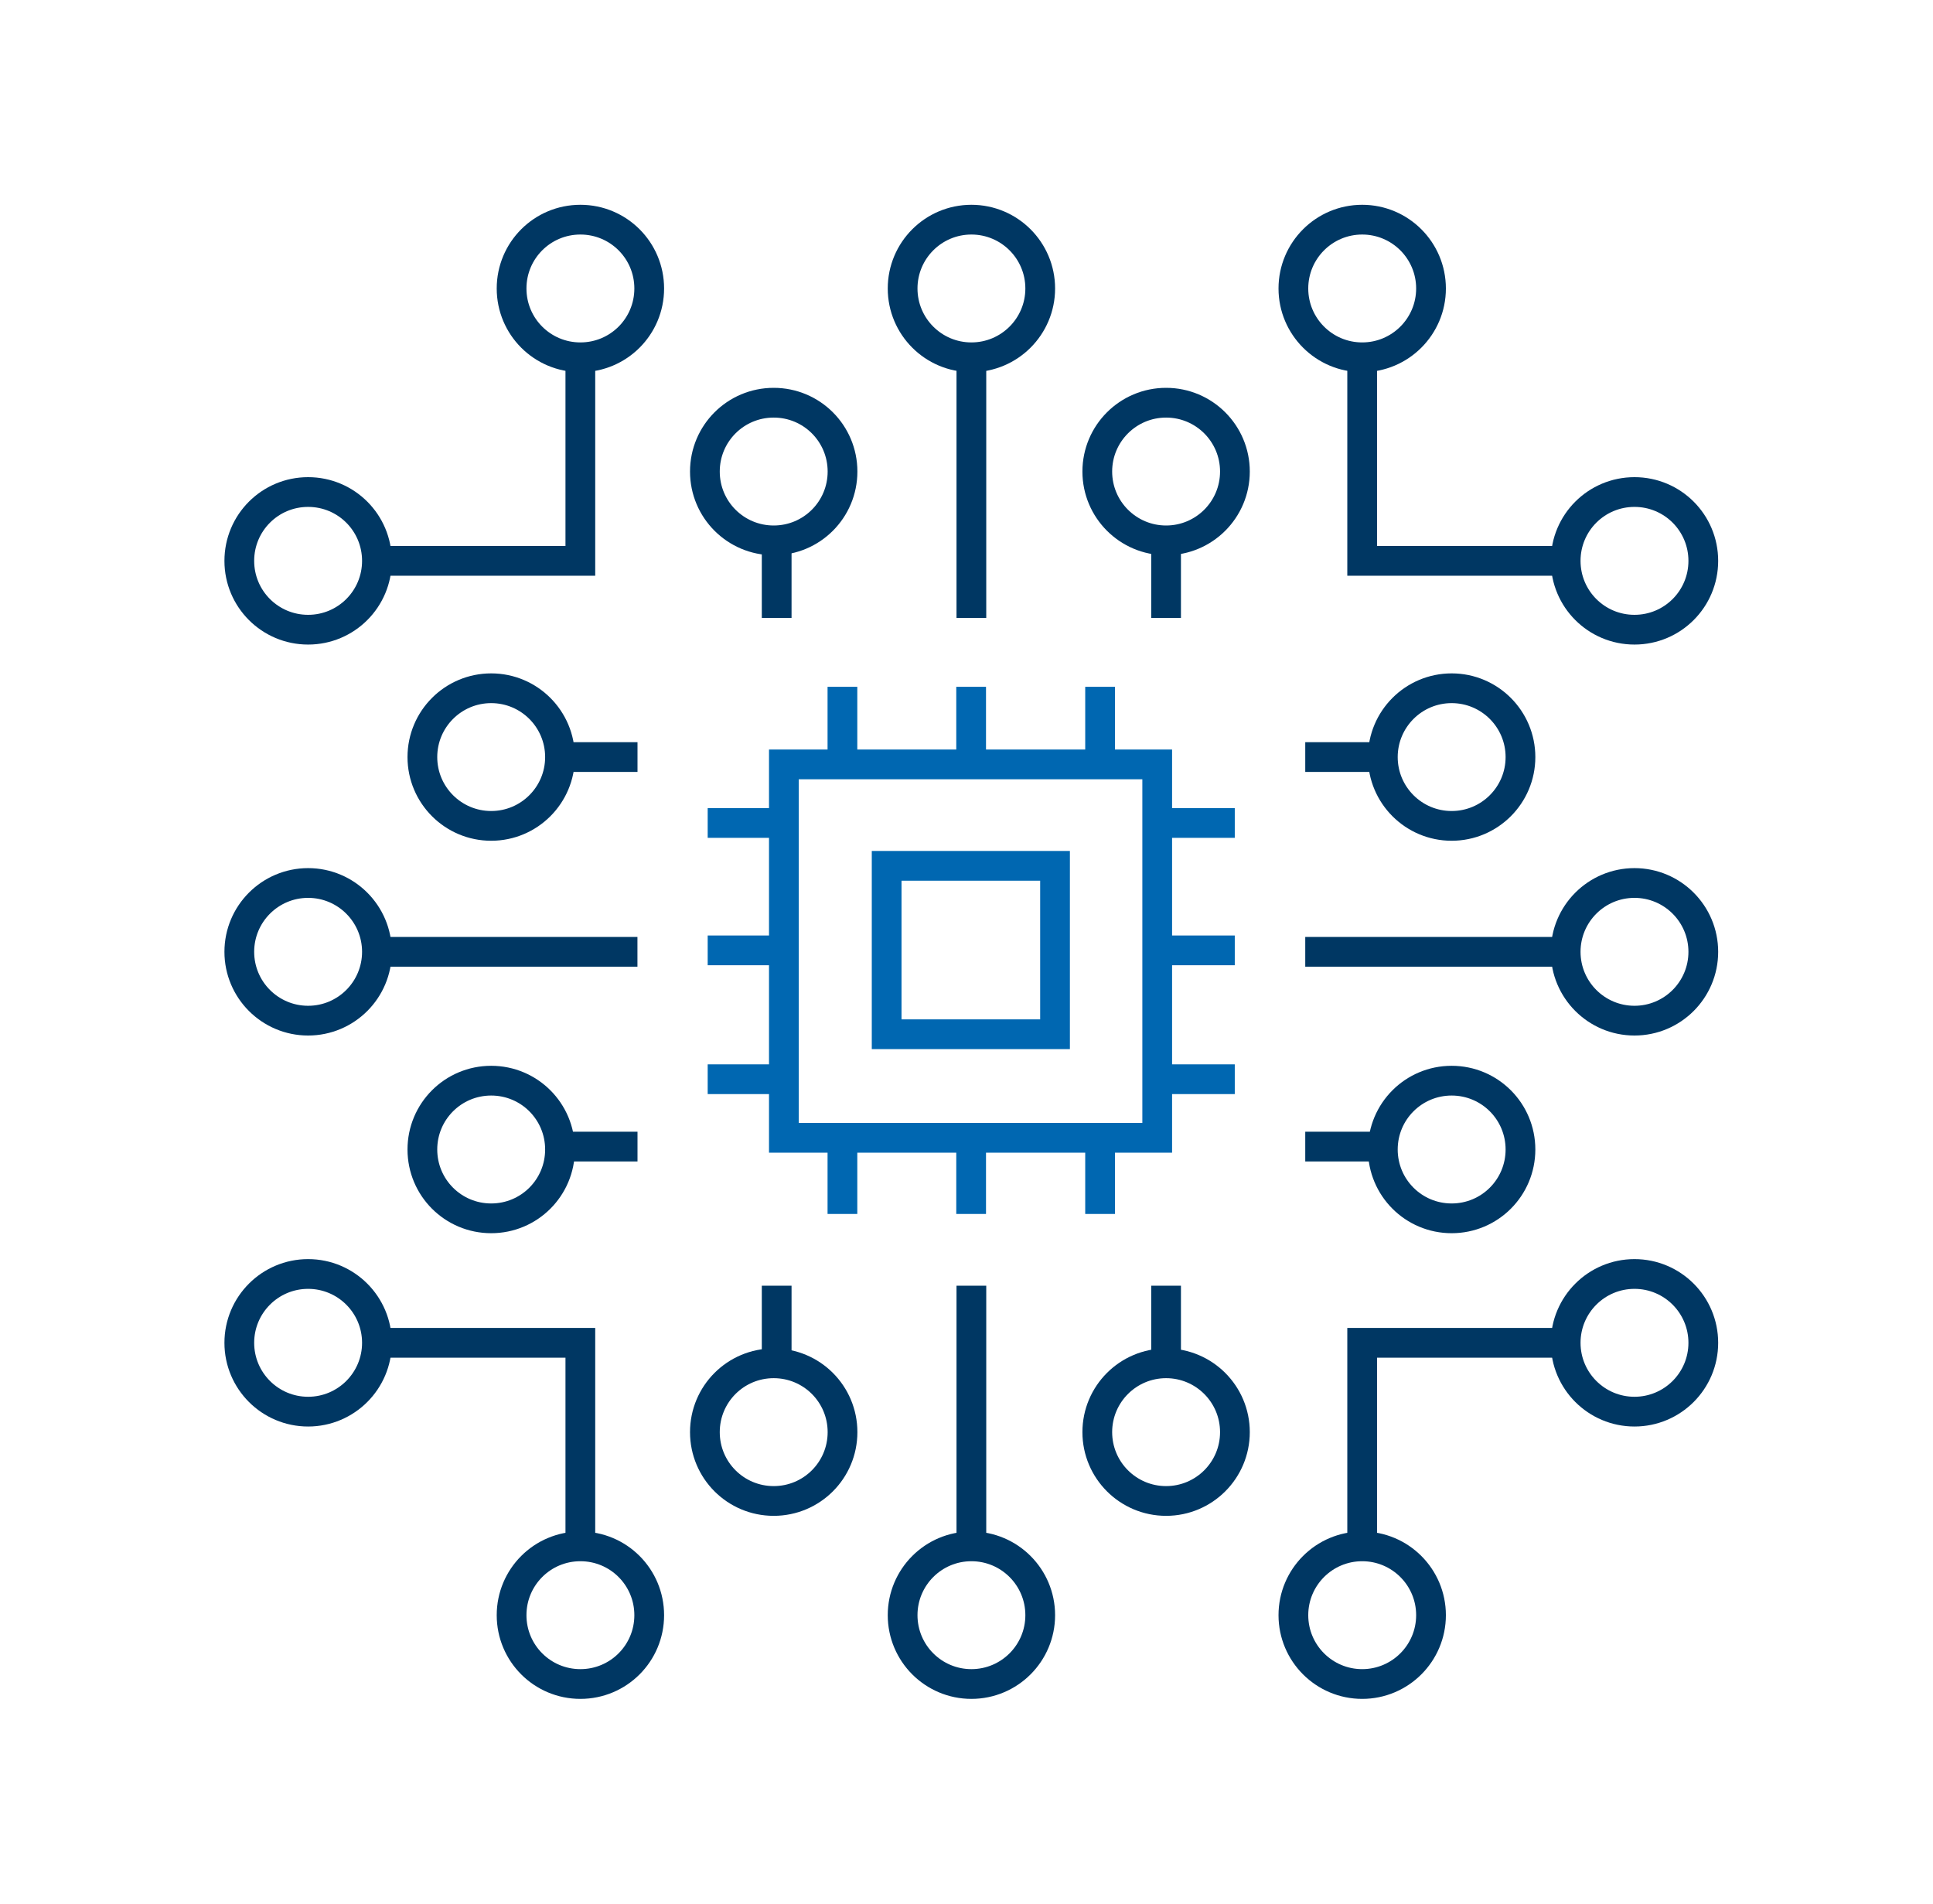 <svg width="65" height="64" viewBox="0 0 65 64" fill="none" xmlns="http://www.w3.org/2000/svg">
<path d="M43.891 38.548H46.5" stroke="#003763" stroke-miterlimit="10"/>
<path d="M43.891 32H52.654" stroke="#003763" stroke-miterlimit="10"/>
<path d="M43.891 25.452H46.5" stroke="#003763" stroke-miterlimit="10"/>
<path d="M54.962 47.459C56.24 47.459 57.276 46.423 57.276 45.145C57.276 43.867 56.24 42.831 54.962 42.831C53.684 42.831 52.648 43.867 52.648 45.145C52.648 46.423 53.684 47.459 54.962 47.459Z" stroke="#003763" stroke-miterlimit="10"/>
<path d="M48.814 36.332C50.094 36.332 51.128 37.366 51.128 38.646C51.128 39.926 50.094 40.96 48.814 40.96C47.534 40.96 46.5 39.926 46.5 38.646C46.5 37.366 47.534 36.332 48.814 36.332Z" stroke="#003763" stroke-miterlimit="10"/>
<path d="M54.962 34.314C56.24 34.314 57.276 33.278 57.276 32C57.276 30.723 56.24 29.686 54.962 29.686C53.684 29.686 52.648 30.723 52.648 32C52.648 33.278 53.684 34.314 54.962 34.314Z" stroke="#003763" stroke-miterlimit="10"/>
<path d="M48.814 27.766C50.092 27.766 51.128 26.73 51.128 25.453C51.128 24.175 50.092 23.139 48.814 23.139C47.536 23.139 46.5 24.175 46.5 25.453C46.5 26.73 47.536 27.766 48.814 27.766Z" stroke="#003763" stroke-miterlimit="10"/>
<path d="M54.962 16.542C56.242 16.542 57.276 17.576 57.276 18.856C57.276 20.136 56.242 21.17 54.962 21.17C53.682 21.17 52.648 20.136 52.648 18.856C52.648 17.576 53.682 16.542 54.962 16.542Z" stroke="#003763" stroke-miterlimit="10"/>
<path d="M21.437 38.548H18.828" stroke="#003763" stroke-miterlimit="10"/>
<path d="M21.435 32H12.672" stroke="#003763" stroke-miterlimit="10"/>
<path d="M21.437 25.452H18.828" stroke="#003763" stroke-miterlimit="10"/>
<path d="M10.361 47.459C11.639 47.459 12.675 46.423 12.675 45.145C12.675 43.867 11.639 42.831 10.361 42.831C9.083 42.831 8.047 43.867 8.047 45.145C8.047 46.423 9.083 47.459 10.361 47.459Z" stroke="#003763" stroke-miterlimit="10"/>
<path d="M16.517 36.332C15.237 36.332 14.203 37.366 14.203 38.646C14.203 39.926 15.237 40.96 16.517 40.96C17.797 40.96 18.831 39.926 18.831 38.646C18.831 37.366 17.797 36.332 16.517 36.332Z" stroke="#003763" stroke-miterlimit="10"/>
<path d="M10.361 34.314C11.639 34.314 12.675 33.278 12.675 32C12.675 30.723 11.639 29.686 10.361 29.686C9.083 29.686 8.047 30.723 8.047 32C8.047 33.278 9.083 34.314 10.361 34.314Z" stroke="#003763" stroke-miterlimit="10"/>
<path d="M16.517 27.766C17.795 27.766 18.831 26.73 18.831 25.453C18.831 24.175 17.795 23.139 16.517 23.139C15.239 23.139 14.203 24.175 14.203 25.453C14.203 26.73 15.239 27.766 16.517 27.766Z" stroke="#003763" stroke-miterlimit="10"/>
<path d="M10.361 16.542C9.081 16.542 8.047 17.576 8.047 18.856C8.047 20.136 9.081 21.17 10.361 21.17C11.641 21.17 12.675 20.136 12.675 18.856C12.675 17.576 11.641 16.542 10.361 16.542Z" stroke="#003763" stroke-miterlimit="10"/>
<path d="M19.515 51.988V45.145H12.672" stroke="#003763" stroke-miterlimit="10"/>
<path d="M26.117 43.225V45.834" stroke="#003763" stroke-miterlimit="10"/>
<path d="M32.664 43.225V51.988" stroke="#003763" stroke-miterlimit="10"/>
<path d="M39.211 43.225V45.834" stroke="#003763" stroke-miterlimit="10"/>
<path d="M45.805 51.988V45.145H52.648" stroke="#003763" stroke-miterlimit="10"/>
<path d="M21.831 54.302C21.831 55.582 20.797 56.616 19.517 56.616C18.237 56.616 17.203 55.582 17.203 54.302C17.203 53.022 18.237 51.988 19.517 51.988C20.797 51.988 21.831 53.022 21.831 54.302Z" stroke="#003763" stroke-miterlimit="10"/>
<path d="M28.331 48.148C28.331 49.428 27.297 50.462 26.017 50.462C24.737 50.462 23.703 49.428 23.703 48.148C23.703 46.868 24.737 45.834 26.017 45.834C27.297 45.834 28.331 46.868 28.331 48.148Z" stroke="#003763" stroke-miterlimit="10"/>
<path d="M32.665 56.616C33.943 56.616 34.979 55.58 34.979 54.302C34.979 53.024 33.943 51.988 32.665 51.988C31.387 51.988 30.352 53.024 30.352 54.302C30.352 55.58 31.387 56.616 32.665 56.616Z" stroke="#003763" stroke-miterlimit="10"/>
<path d="M39.212 50.462C40.49 50.462 41.526 49.426 41.526 48.148C41.526 46.87 40.49 45.834 39.212 45.834C37.934 45.834 36.898 46.87 36.898 48.148C36.898 49.426 37.934 50.462 39.212 50.462Z" stroke="#003763" stroke-miterlimit="10"/>
<path d="M45.806 56.616C47.084 56.616 48.12 55.58 48.12 54.302C48.12 53.024 47.084 51.988 45.806 51.988C44.528 51.988 43.492 53.024 43.492 54.302C43.492 55.58 44.528 56.616 45.806 56.616Z" stroke="#003763" stroke-miterlimit="10"/>
<path d="M19.515 12.013V18.856H12.672" stroke="#003763" stroke-miterlimit="10"/>
<path d="M26.117 20.775V18.166" stroke="#003763" stroke-miterlimit="10"/>
<path d="M32.664 20.776V12.013" stroke="#003763" stroke-miterlimit="10"/>
<path d="M39.211 20.775V18.166" stroke="#003763" stroke-miterlimit="10"/>
<path d="M52.648 18.856H45.805V12.013" stroke="#003763" stroke-miterlimit="10"/>
<path d="M21.831 9.699C21.831 8.419 20.797 7.385 19.517 7.385C18.237 7.385 17.203 8.419 17.203 9.699C17.203 10.979 18.237 12.012 19.517 12.012C20.797 12.012 21.831 10.979 21.831 9.699Z" stroke="#003763" stroke-miterlimit="10"/>
<path d="M28.331 15.853C28.331 14.573 27.297 13.539 26.017 13.539C24.737 13.539 23.703 14.573 23.703 15.853C23.703 17.133 24.737 18.167 26.017 18.167C27.297 18.167 28.331 17.133 28.331 15.853Z" stroke="#003763" stroke-miterlimit="10"/>
<path d="M32.665 12.012C33.943 12.012 34.979 10.976 34.979 9.699C34.979 8.421 33.943 7.385 32.665 7.385C31.387 7.385 30.352 8.421 30.352 9.699C30.352 10.976 31.387 12.012 32.665 12.012Z" stroke="#003763" stroke-miterlimit="10"/>
<path d="M39.212 18.167C40.49 18.167 41.526 17.131 41.526 15.853C41.526 14.575 40.49 13.539 39.212 13.539C37.934 13.539 36.898 14.575 36.898 15.853C36.898 17.131 37.934 18.167 39.212 18.167Z" stroke="#003763" stroke-miterlimit="10"/>
<path d="M45.806 12.012C47.084 12.012 48.12 10.976 48.12 9.699C48.12 8.421 47.084 7.385 45.806 7.385C44.528 7.385 43.492 8.421 43.492 9.699C43.492 10.976 44.528 12.012 45.806 12.012Z" stroke="#003763" stroke-miterlimit="10"/>
<path d="M38.913 25.699H26.359V38.253H38.913V25.699Z" stroke="#0067B1" stroke-miterlimit="10"/>
<path d="M35.477 34.771V29.109H29.815V34.771H35.477Z" stroke="#0067B1" stroke-miterlimit="10"/>
<path d="M38.961 27.668H41.521" stroke="#0067B1" stroke-miterlimit="10"/>
<path d="M38.961 31.951H41.521" stroke="#0067B1" stroke-miterlimit="10"/>
<path d="M38.961 36.283H41.521" stroke="#0067B1" stroke-miterlimit="10"/>
<path d="M23.797 27.668H26.357" stroke="#0067B1" stroke-miterlimit="10"/>
<path d="M23.797 31.951H26.357" stroke="#0067B1" stroke-miterlimit="10"/>
<path d="M23.797 36.283H26.357" stroke="#0067B1" stroke-miterlimit="10"/>
<path d="M36.992 38.253V40.813" stroke="#0067B1" stroke-miterlimit="10"/>
<path d="M32.656 38.253V40.813" stroke="#0067B1" stroke-miterlimit="10"/>
<path d="M28.328 38.253V40.813" stroke="#0067B1" stroke-miterlimit="10"/>
<path d="M36.992 23.09V25.699" stroke="#0067B1" stroke-miterlimit="10"/>
<path d="M32.656 23.09V25.699" stroke="#0067B1" stroke-miterlimit="10"/>
<path d="M28.328 23.09V25.699" stroke="#0067B1" stroke-miterlimit="10"/>
</svg>
